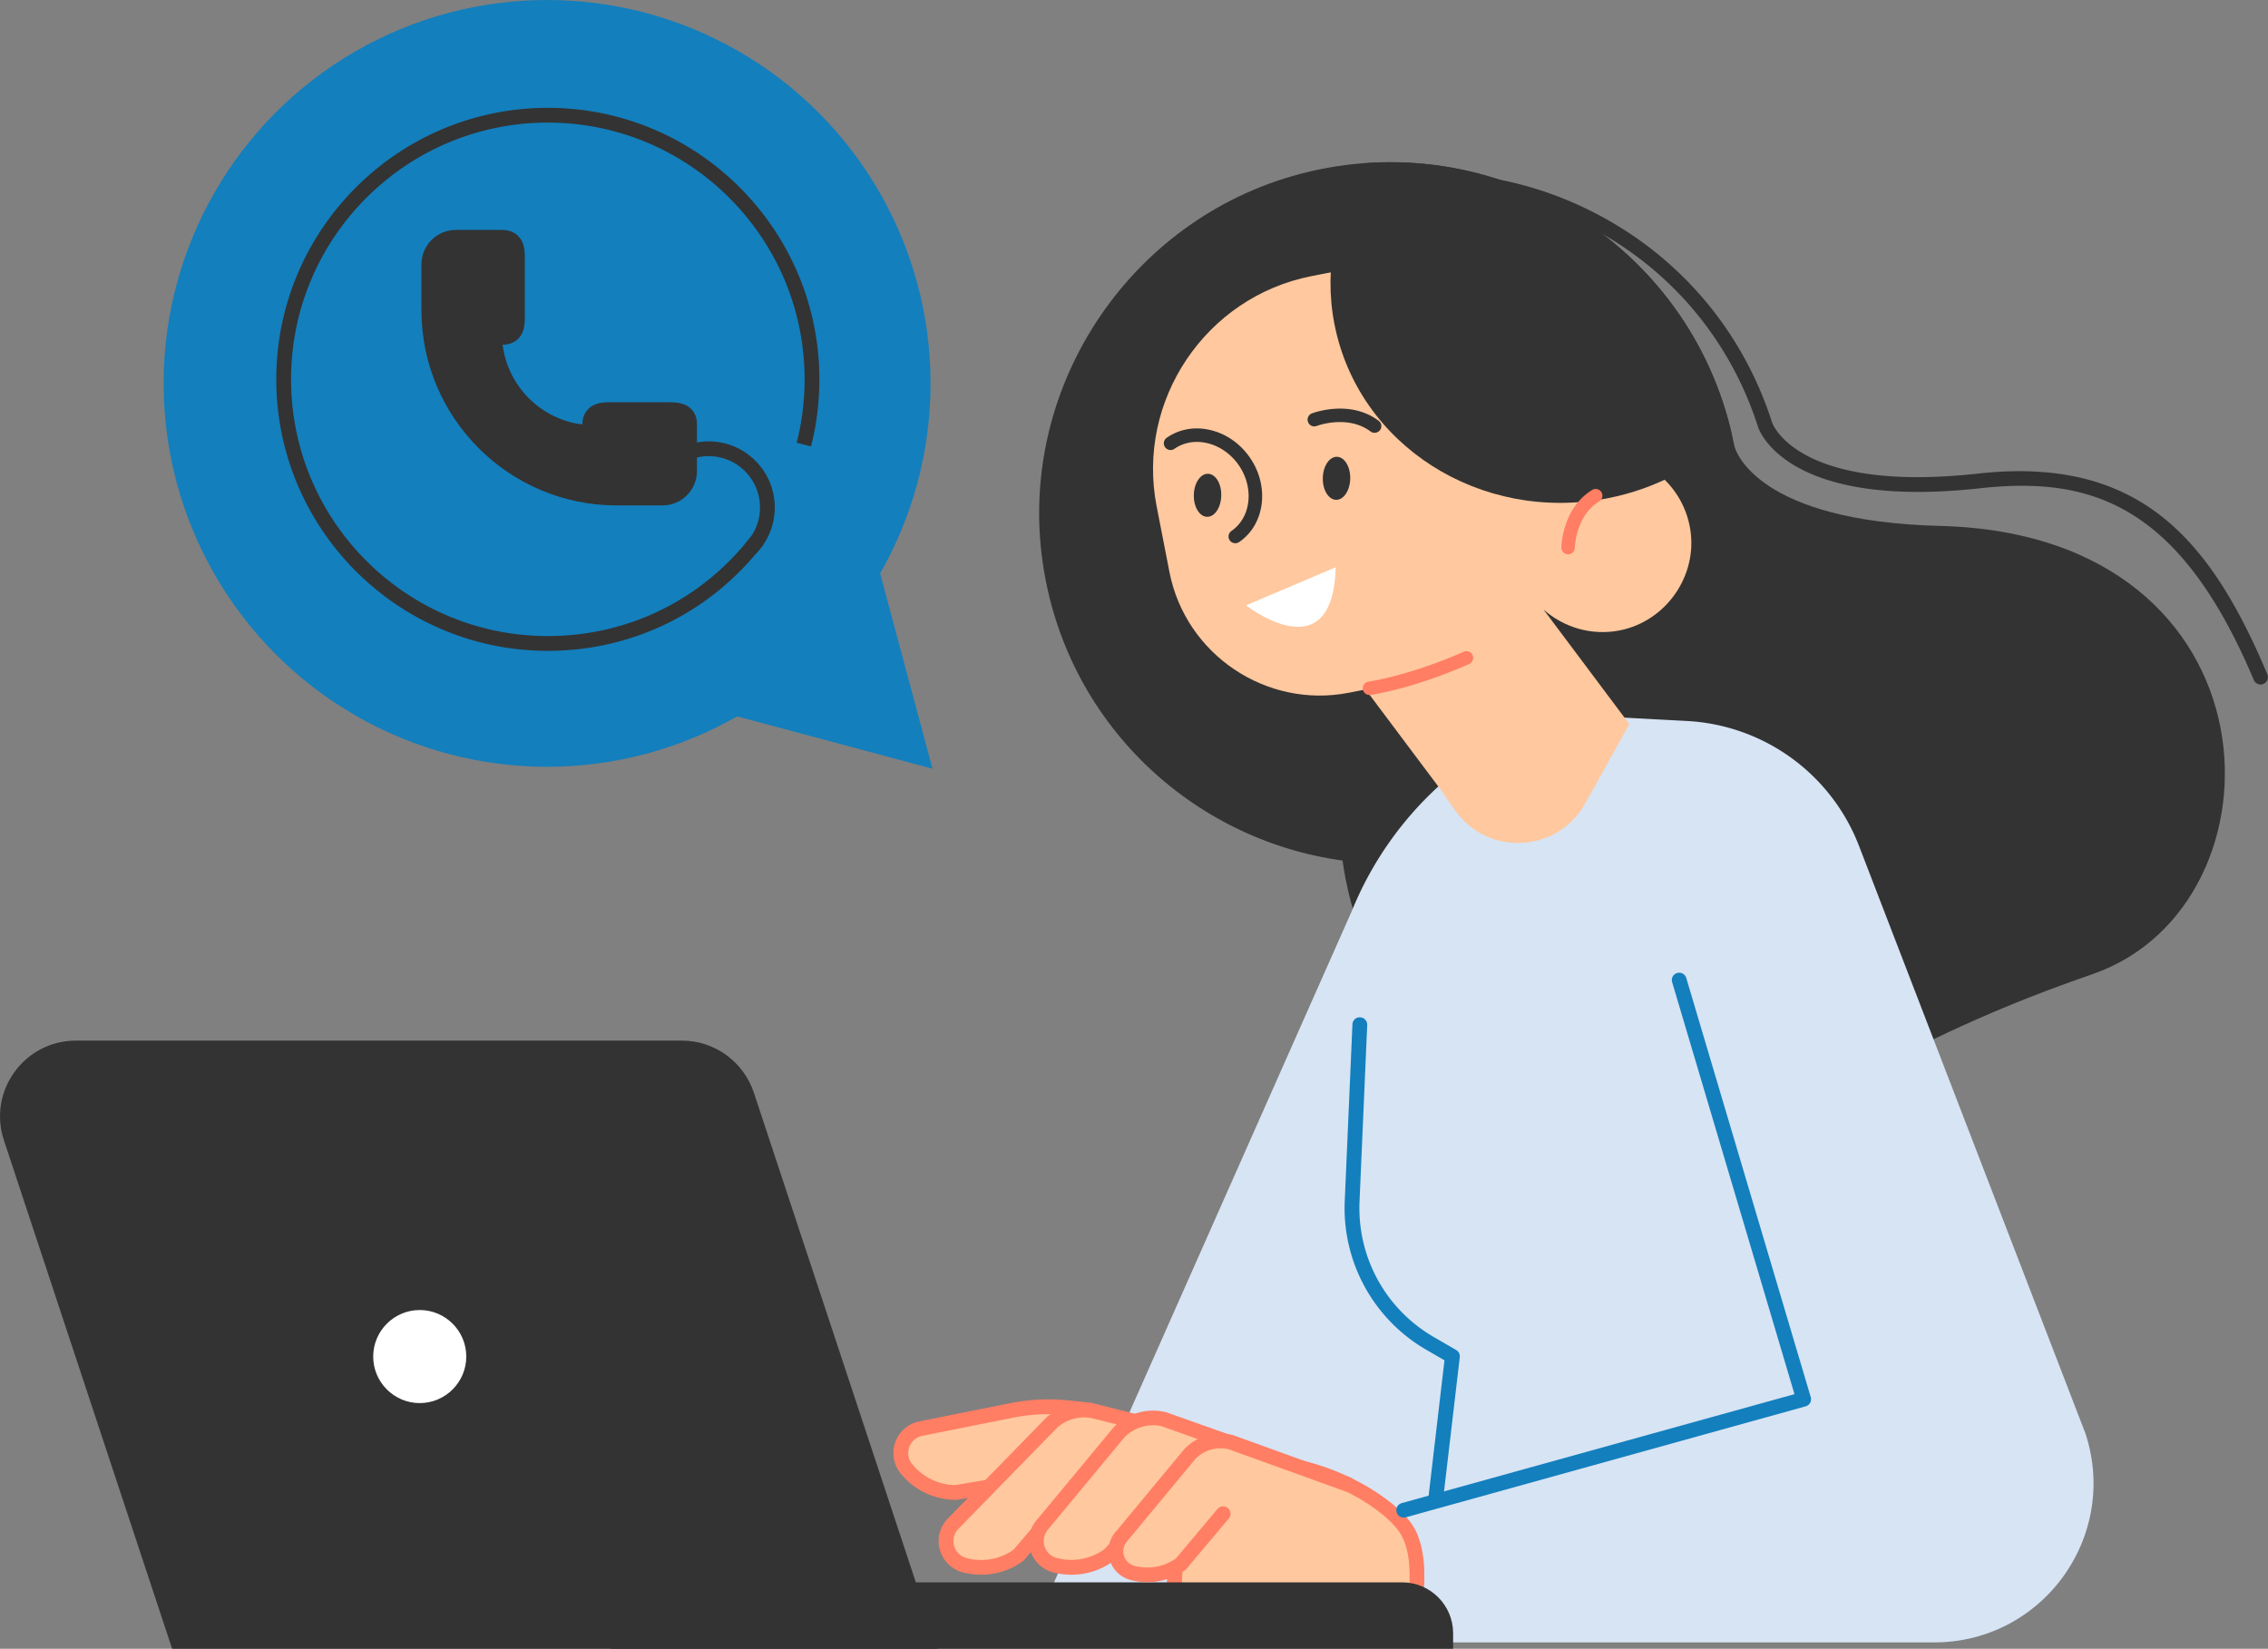 <svg viewBox="0 0 307.02 223.23" xml:space="preserve" xmlns="http://www.w3.org/2000/svg" enable-background="new 0 0 307.02 223.23"><rect x="0" y="0" width="307.02" height="223.23" fill="#808080" stroke="none"/><g id="_x3C_Layer_x3E_"><circle cx="74.06" cy="51.91" r="51.91" fill="#137fbd" class="fill-69b4e3"></circle><path d="m126.23 104.08-26.27-7.04L73.69 90l19.23-19.23 19.23-19.23 7.04 26.27z" fill="#137fbd" class="fill-69b4e3"></path><path d="M213.35 154.81c39.14-4.16 36.53-11.39 69.92-22.92 26.97-9.32 26.07-59.5-20.6-60.68-24.67-.62-27.73-10.04-27.9-10.88-5.16-26.36-31.2-43.32-57.58-37.08-23.71 5.61-39.49 28.72-36.05 52.84 3.1 21.75 20.24 37.64 40.6 40.42.12.84.26 1.68.42 2.52 3.38 17.23 15.69 30.44 31.19 35.78z" fill="#333333" class="fill-080717"></path><path d="M306.02 92.68c-.39 0-.76-.23-.92-.61-10.04-23.84-22.09-27.62-37.08-25.96-26.13 2.89-29.88-7.83-30.03-8.29-3.77-11.83-11.93-21.49-22.96-27.18-11.03-5.7-23.62-6.76-35.46-2.99a.999.999 0 0 1-1.26-.65.999.999 0 0 1 .65-1.26c12.34-3.94 25.47-2.83 36.98 3.12 11.51 5.94 20.01 16.01 23.95 28.35.03.1 3.37 9.62 27.9 6.91 21.98-2.43 31.53 9.1 39.14 27.17a1.003 1.003 0 0 1-.91 1.39zM74.16 88.12c-20.27 0-36.76-16.49-36.76-36.76S53.89 14.6 74.16 14.6s36.76 16.49 36.76 36.76c0 3.07-.38 6.13-1.13 9.08l-1.94-.49c.71-2.79 1.07-5.68 1.07-8.59 0-19.17-15.59-34.76-34.76-34.76-19.17 0-34.76 15.59-34.76 34.76s15.59 34.76 34.76 34.76c10.87 0 20.91-4.94 27.55-13.56l1.58 1.22c-7.02 9.11-17.64 14.34-29.13 14.34z" fill="#333333" class="fill-080717"></path><path d="m102.26 75.03-1.41-1.41a6.89 6.89 0 0 0 2.03-4.91c0-1.85-.72-3.59-2.03-4.91a6.919 6.919 0 0 0-7.61-1.49l-.78-1.84a8.9 8.9 0 0 1 9.8 1.92 8.872 8.872 0 0 1 2.62 6.32c0 2.39-.93 4.63-2.62 6.32z" fill="#333333" class="fill-080717"></path><path d="M93.55 55.36c-.92-.91-2.2-.9-3.44-.9H83.09c-1.24-.01-2.52-.02-3.44.9-.53.52-.8 1.23-.82 2.11-5.62-.7-10.08-5.16-10.79-10.79.88-.02 1.59-.29 2.11-.82.92-.92.91-2.2.9-3.44V35.4c.01-1.24.02-2.52-.9-3.44-.54-.55-1.29-.83-2.22-.83h-6.22c-2.57 0-4.66 2.09-4.66 4.66V42c0 14.58 11.86 26.43 26.43 26.43h6.21c2.57 0 4.66-2.09 4.66-4.66v-6.22c.02-.9-.25-1.65-.8-2.19z" fill="#333333" class="fill-080717"></path><path d="m282.31 194.09-30.66-79.57a26.452 26.452 0 0 0-23.25-16.9l-17.15-.92a46.643 46.643 0 0 0-28 26.03l-.27.65-43.9 98.99h122.76c14.67 0 25.05-14.34 20.47-28.28z" fill="#d7e4f4" class="fill-d7e4f4"></path><path d="M159.13 221.49h31.57s2.53-8.96 0-13.89-15.99-12.1-24.83-8.51c-8.84 3.58-6.74 22.4-6.74 22.4z" fill="#ffc89e" class="fill-ffc89e"></path><path d="M190.7 222.49h-31.57c-.51 0-.94-.38-.99-.89-.09-.8-2.08-19.62 7.35-23.44 9.38-3.8 23.44 3.79 26.1 8.98 2.67 5.22.18 14.24.07 14.62-.12.43-.51.73-.96.73zm-30.65-2h29.87c.51-2.17 1.81-8.69-.11-12.44-2.33-4.55-15.25-11.41-23.57-8.04-7 2.84-6.46 16.8-6.19 20.48z" fill="#ff7e64" class="fill-ff7e64"></path><path d="M82.72 223.23h113.99v-2.09c0-3.81-3.09-6.9-6.9-6.9H82.72v8.99z" fill="#333333" class="fill-000000"></path><path d="M126.95 223.23H23.3L.53 154.39c-2.2-6.65 2.75-13.5 9.76-13.5h82c4.43 0 8.36 2.84 9.76 7.05l24.9 75.29z" fill="#333333" class="fill-000000"></path><path d="M190.02 205.47c-.44 0-.84-.29-.96-.73a.995.995 0 0 1 .7-1.23l53.16-14.75-16.56-55.78a.988.988 0 0 1 .67-1.24.996.996 0 0 1 1.24.67l16.85 56.75c.08.26.05.53-.08.77-.13.23-.35.41-.61.48l-54.14 15.03c-.09.02-.18.03-.27.03z" fill="#137fbd" class="fill-69b4e3"></path><path d="M194.39 203.65c-.04 0-.08 0-.12-.01-.55-.06-.94-.56-.88-1.11l2.15-18.35-2.43-1.41a22.155 22.155 0 0 1-11.07-20.2l1.04-23.88c.02-.55.49-.99 1.04-.95.55.02.98.49.96 1.04l-1.04 23.88c-.33 7.55 3.53 14.6 10.08 18.38l3 1.74c.34.2.54.58.49.98l-2.23 19.01c-.05.5-.49.88-.99.88z" fill="#137fbd" class="fill-69b4e3"></path><path d="m147.59 190.92-2.99-.31c-2.55-.27-5.12-.15-7.63.35l-12.31 2.46c-2.49.5-3.56 3.47-1.96 5.44a8.64 8.64 0 0 0 6.72 3.21l14.93-2.52 3.24-8.63z" fill="#ffc89e" class="fill-ffc89e"></path><path d="M129.42 203.07c-2.93 0-5.66-1.3-7.5-3.58a4.364 4.364 0 0 1-.72-4.24c.53-1.45 1.74-2.5 3.26-2.81l12.31-2.46c2.61-.52 5.28-.65 7.93-.37l2.99.32c.31.03.58.21.75.47.16.26.19.59.09.88l-3.24 8.63c-.12.33-.42.58-.77.63l-14.93 2.52c-.05.01-.11.01-.17.01zm12.53-11.6c-1.6 0-3.2.16-4.78.47l-12.31 2.46c-.82.16-1.49.74-1.77 1.53-.29.79-.14 1.65.39 2.3a7.646 7.646 0 0 0 5.86 2.84l14.28-2.41 2.58-6.88-1.7-.18c-.85-.09-1.7-.13-2.55-.13z" fill="#ff7e64" class="fill-ff7e64"></path><path d="m153.35 192.36-5.07-1.27c-2.21-.55-4.54.11-6.13 1.74l-13.19 13.52c-1.72 1.87-.84 4.9 1.61 5.56 2.52.68 5.21.18 7.32-1.36l9.34-11 6.12-7.19z" fill="#ffc89e" class="fill-ffc89e"></path><path d="M132.82 213.21c-.84 0-1.68-.11-2.51-.33a4.355 4.355 0 0 1-3.07-3.01c-.43-1.49-.06-3.05.99-4.19l13.21-13.54a7.405 7.405 0 0 1 7.09-2.01l5.07 1.27c.34.08.6.33.71.66.11.33.03.69-.19.95l-15.46 18.19c-.05.06-.11.12-.17.16a9.63 9.63 0 0 1-5.67 1.85zm13.92-21.3c-1.44 0-2.84.58-3.87 1.63l-13.19 13.52c-.55.6-.75 1.45-.52 2.25.23.81.86 1.42 1.67 1.64 2.2.59 4.52.18 6.38-1.13l14.33-16.87-3.5-.88c-.43-.11-.87-.16-1.3-.16z" fill="#ff7e64" class="fill-ff7e64"></path><path d="m165.75 195.06-8.12-2.88c-2.21-.55-4.54.11-6.13 1.74l-10.32 12.44c-1.72 1.87-.84 4.9 1.61 5.56 2.52.68 5.21.18 7.32-1.36l8.8-9.2 6.84-6.3z" fill="#ffc89e" class="fill-ffc89e"></path><path d="M145.04 213.21c-.84 0-1.68-.11-2.51-.33a4.355 4.355 0 0 1-3.07-3.01c-.43-1.49-.06-3.05.99-4.19l10.28-12.4c1.88-1.94 4.6-2.71 7.14-2.07l8.22 2.91a1.006 1.006 0 0 1 .34 1.68l-6.83 6.29-8.76 9.16c-.04.04-.09.08-.13.12a9.667 9.667 0 0 1-5.67 1.84zm11.05-20.24c-1.41 0-2.84.58-3.88 1.64l-10.26 12.38c-.6.66-.8 1.51-.57 2.31.23.81.86 1.42 1.67 1.64 2.21.59 4.54.17 6.41-1.15l8.74-9.13 5.66-5.21-6.56-2.33c-.4-.1-.8-.15-1.21-.15z" fill="#ff7e64" class="fill-ff7e64"></path><path d="m182.47 200.99-15.87-5.73c-1.98-.49-4.07.1-5.5 1.56l-9.25 11.16c-1.54 1.68-.76 4.39 1.44 4.98 2.26.61 4.67.16 6.57-1.22l5.71-6.79 16.9-3.96z" fill="#ffc89e" class="fill-ffc89e"></path><path d="M155.32 214.22c-.76 0-1.52-.1-2.28-.3a3.996 3.996 0 0 1-2.83-2.77c-.4-1.37-.06-2.81.91-3.85l9.22-11.12c1.72-1.77 4.2-2.47 6.51-1.89l.1.03 15.87 5.73c.52.19.79.76.6 1.28-.19.52-.76.79-1.28.6l-15.82-5.71c-1.61-.39-3.33.11-4.49 1.3l-9.2 11.1c-.52.57-.69 1.29-.49 1.98.2.69.73 1.21 1.42 1.4 1.94.52 3.98.16 5.62-.99l5.63-6.7a1 1 0 1 1 1.53 1.29l-5.71 6.79c-.05.06-.11.12-.18.17a8.77 8.77 0 0 1-5.13 1.66z" fill="#ff7e64" class="fill-ff7e64"></path><circle cx="56.82" cy="183.67" transform="rotate(-76.714 56.827 183.679)" r="7.3" fill="#ffffff" class="fill-ffffff"></circle><path d="M56.82 191.97c-4.58 0-8.3-3.72-8.3-8.3s3.72-8.3 8.3-8.3 8.3 3.72 8.3 8.3c0 4.57-3.73 8.3-8.3 8.3zm0-14.6c-3.47 0-6.3 2.83-6.3 6.3 0 3.47 2.83 6.3 6.3 6.3 3.47 0 6.3-2.83 6.3-6.3 0-3.48-2.83-6.3-6.3-6.3z" fill="#333333" class="fill-000000"></path><path d="M158.31 77.46c2.19 11.17 13.12 18.52 24.29 16.33l2.26-.44 10.08 13.45 2 2.87c4.4 6.32 13.91 5.84 17.65-.89l5.97-10.75-11.61-15.5c2.72 2.41 6.49 3.58 10.33 2.82 6.23-1.24 10.52-7.35 9.54-13.63-1.05-6.77-7.49-11.26-14.15-9.98.18-2.83.01-5.73-.56-8.64l-1.84-9.42c-1.36-6.93-8.14-11.49-15.07-10.14l-19.64 3.84c-14.35 2.81-23.79 16.85-20.98 31.2l1.73 8.88z" fill="#ffc89e" class="fill-ffc89e"></path><path d="M185.39 94.1c-.45 0-.84-.33-.9-.79-.07-.5.28-.96.78-1.02.05-.01 5.44-.77 12.88-4.05.46-.2 1 .01 1.2.46.2.46-.01 1-.46 1.2-7.69 3.39-13.14 4.16-13.37 4.19-.05.01-.09.01-.13.01z" fill="#ff7e64" class="fill-ff7e64"></path><path d="M185.05 22.08c22.95-1.54 44.03 13.77 49.35 36.57-4.39 4.34-10.14 7.52-16.77 8.81-17.22 3.37-33.77-7.18-36.98-23.55-1.53-7.81.26-15.53 4.4-21.83z" fill="#333333" class="fill-080717"></path><path d="M212.28 75.05h-.02c-.5-.01-.9-.42-.89-.93 0-.22.14-5.35 4.19-7.8a.911.911 0 0 1 .94 1.56c-3.2 1.93-3.31 6.23-3.32 6.27 0 .51-.4.9-.9.9z" fill="#ff7e64" class="fill-ff7e64"></path><path d="M182.78 64.8c-.03 1.61-.89 2.9-1.92 2.87-1.02-.02-1.83-1.35-1.79-2.95.03-1.61.89-2.9 1.92-2.87 1.02.02 1.82 1.34 1.79 2.95zM165.32 67.1c-.03 1.61-.89 2.9-1.92 2.87-1.02-.02-1.83-1.35-1.79-2.95.03-1.61.89-2.9 1.92-2.87 1.03.02 1.83 1.34 1.79 2.95zM186.07 58.6c-.19 0-.38-.06-.54-.18-3.09-2.32-7.25-.77-7.29-.75a.898.898 0 0 1-1.17-.53c-.18-.47.06-1 .53-1.17.21-.08 5.15-1.92 9.03 1 .4.3.48.87.18 1.27-.19.24-.46.36-.74.36z" fill="#333333" class="fill-080717"></path><path d="m180.82 76.8-12.15 5.16s11.76 9.22 12.15-5.16z" fill="#ffffff" class="fill-ffffff"></path><path d="M167.22 73.55c-.29 0-.57-.14-.75-.39a.915.915 0 0 1 .23-1.27c1.28-.89 2.09-2.29 2.28-3.95.2-1.7-.26-3.47-1.3-4.97-1.04-1.5-2.54-2.55-4.2-2.96-1.62-.4-3.22-.13-4.5.76-.41.29-.98.18-1.27-.23a.915.915 0 0 1 .23-1.27c1.71-1.19 3.83-1.56 5.97-1.03 2.1.51 3.97 1.82 5.27 3.69 1.3 1.87 1.87 4.08 1.62 6.23-.26 2.19-1.34 4.05-3.05 5.23-.17.11-.36.16-.53.16z" fill="#333333" class="fill-080717"></path></g></svg>